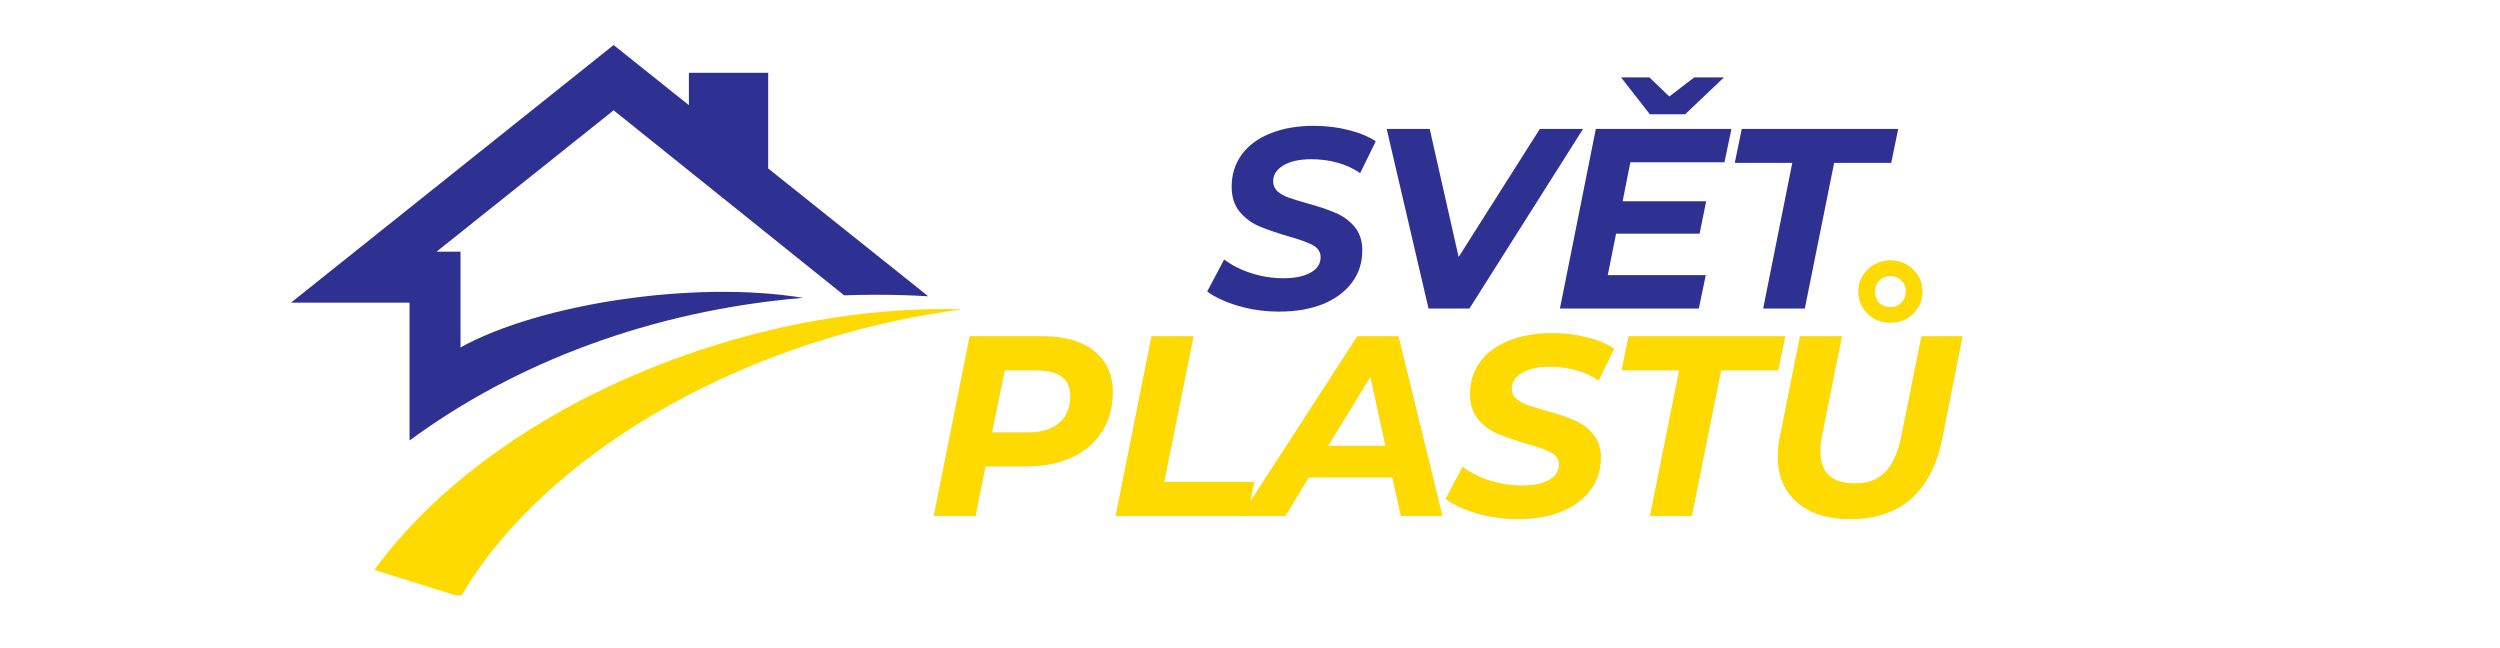 <svg xmlns="http://www.w3.org/2000/svg" xmlns:xlink="http://www.w3.org/1999/xlink" width="270" zoomAndPan="magnify" viewBox="0 0 202.5 52.5" height="70" preserveAspectRatio="xMidYMid meet" version="1.0"><defs><g/><clipPath id="9747d66932"><path d="M 23.566 3.648 L 76 3.648 L 76 36 L 23.566 36 Z M 23.566 3.648 " clip-rule="nonzero"/></clipPath><clipPath id="9363e49e0e"><path d="M 30 25 L 77.801 25 L 77.801 48.223 L 30 48.223 Z M 30 25 " clip-rule="nonzero"/></clipPath></defs><g clip-path="url(#9747d66932)"><path fill="#2e3192" d="M 49.703 3.648 L 55.801 8.52 L 55.801 5.895 L 62.223 5.895 L 62.223 13.645 L 75.191 24 C 73.797 23.914 72.391 23.875 70.973 23.875 C 70.102 23.875 69.234 23.891 68.375 23.922 L 49.703 8.934 L 35.359 20.387 L 37.301 20.387 L 37.301 28.141 C 43.719 24.59 56.293 22.68 65.039 24.125 C 52.793 25.16 41.73 29.363 33.172 35.684 L 33.172 24.516 L 23.57 24.516 Z M 49.703 3.648 " fill-opacity="1" fill-rule="evenodd"/></g><g clip-path="url(#9363e49e0e)"><path fill="#ffda00" d="M 56.566 28.398 C 63.969 25.922 71.34 24.855 77.996 25.059 C 73.852 25.574 69.562 26.535 65.266 27.973 C 52.211 32.344 42.094 40.09 37.32 48.352 L 30.324 46.164 C 35.582 38.906 44.902 32.301 56.566 28.398 Z M 56.566 28.398 " fill-opacity="1" fill-rule="evenodd"/></g><g fill="#2e3192" fill-opacity="1"><g transform="translate(97.953, 24.99)"><g><path d="M 5.672 0.25 C 4.523 0.25 3.426 0.098 2.375 -0.203 C 1.32 -0.516 0.473 -0.906 -0.172 -1.375 L 1.203 -3.969 C 1.867 -3.477 2.617 -3.102 3.453 -2.844 C 4.285 -2.582 5.133 -2.453 6 -2.453 C 6.926 -2.453 7.66 -2.602 8.203 -2.906 C 8.742 -3.207 9.016 -3.625 9.016 -4.156 C 9.016 -4.582 8.801 -4.91 8.375 -5.141 C 7.945 -5.367 7.258 -5.613 6.312 -5.875 C 5.375 -6.156 4.609 -6.422 4.016 -6.672 C 3.422 -6.93 2.906 -7.316 2.469 -7.828 C 2.031 -8.348 1.812 -9.031 1.812 -9.875 C 1.812 -10.852 2.082 -11.719 2.625 -12.469 C 3.176 -13.219 3.953 -13.789 4.953 -14.188 C 5.961 -14.594 7.129 -14.797 8.453 -14.797 C 9.441 -14.797 10.367 -14.688 11.234 -14.469 C 12.109 -14.258 12.859 -13.953 13.484 -13.547 L 12.219 -10.969 C 11.676 -11.344 11.066 -11.625 10.391 -11.812 C 9.711 -12 9.004 -12.094 8.266 -12.094 C 7.316 -12.094 6.562 -11.926 6 -11.594 C 5.445 -11.258 5.172 -10.832 5.172 -10.312 C 5.172 -9.988 5.285 -9.719 5.516 -9.5 C 5.754 -9.289 6.055 -9.117 6.422 -8.984 C 6.785 -8.859 7.289 -8.703 7.938 -8.516 C 8.863 -8.266 9.625 -8.008 10.219 -7.75 C 10.82 -7.5 11.332 -7.129 11.75 -6.641 C 12.176 -6.148 12.391 -5.504 12.391 -4.703 C 12.391 -3.703 12.109 -2.832 11.547 -2.094 C 10.992 -1.352 10.211 -0.773 9.203 -0.359 C 8.191 0.047 7.016 0.25 5.672 0.25 Z M 5.672 0.25 "/></g></g></g><g fill="#2e3192" fill-opacity="1"><g transform="translate(110.727, 24.99)"><g><path d="M 17.5 -14.547 L 8.297 0 L 4.984 0 L 1.594 -14.547 L 5.078 -14.547 L 7.422 -4.172 L 14 -14.547 Z M 17.5 -14.547 "/></g></g></g><g fill="#2e3192" fill-opacity="1"><g transform="translate(125.746, 24.99)"><g><path d="M 6.312 -11.844 L 5.688 -8.688 L 12.453 -8.688 L 11.922 -6.062 L 5.156 -6.062 L 4.484 -2.703 L 12.422 -2.703 L 11.859 0 L 0.609 0 L 3.516 -14.547 L 14.5 -14.547 L 13.938 -11.844 Z M 13.891 -18.719 L 10.75 -15.734 L 7.891 -15.734 L 5.562 -18.719 L 7.859 -18.719 L 9.469 -17.172 L 11.484 -18.719 Z M 13.891 -18.719 "/></g></g></g><g fill="#2e3192" fill-opacity="1"><g transform="translate(139.206, 24.99)"><g><path d="M 5.969 -11.797 L 1.312 -11.797 L 1.875 -14.547 L 14.547 -14.547 L 13.984 -11.797 L 9.359 -11.797 L 6.984 0 L 3.609 0 Z M 5.969 -11.797 "/></g></g></g><g fill="#8cad2a" fill-opacity="0.4"><g transform="translate(75.033, 41.788)"><g><path d="M 9.391 -14.547 C 11.203 -14.547 12.602 -14.145 13.594 -13.344 C 14.594 -12.551 15.094 -11.441 15.094 -10.016 C 15.094 -8.797 14.801 -7.734 14.219 -6.828 C 13.645 -5.922 12.828 -5.223 11.766 -4.734 C 10.711 -4.254 9.461 -4.016 8.016 -4.016 L 4.781 -4.016 L 3.984 0 L 0.609 0 L 3.516 -14.547 Z M 8.172 -6.75 C 9.285 -6.75 10.145 -7.004 10.75 -7.516 C 11.363 -8.035 11.672 -8.77 11.672 -9.719 C 11.672 -10.414 11.438 -10.938 10.969 -11.281 C 10.508 -11.625 9.848 -11.797 8.984 -11.797 L 6.344 -11.797 L 5.312 -6.75 Z M 8.172 -6.75 "/></g></g></g><g fill="#8cad2a" fill-opacity="0.4"><g transform="translate(89.763, 41.788)"><g><path d="M 3.516 -14.547 L 6.906 -14.547 L 4.531 -2.75 L 11.828 -2.75 L 11.266 0 L 0.609 0 Z M 3.516 -14.547 "/></g></g></g><g fill="#8cad2a" fill-opacity="0.4"><g transform="translate(101.834, 41.788)"><g><path d="M 10.953 -3.125 L 4.172 -3.125 L 2.281 0 L -1.312 0 L 8.109 -14.547 L 11.438 -14.547 L 15 0 L 11.641 0 Z M 10.391 -5.672 L 9.172 -11.281 L 5.734 -5.672 Z M 10.391 -5.672 "/></g></g></g><g fill="#8cad2a" fill-opacity="0.4"><g transform="translate(117.27, 41.788)"><g><path d="M 5.672 0.25 C 4.523 0.25 3.426 0.098 2.375 -0.203 C 1.32 -0.516 0.473 -0.906 -0.172 -1.375 L 1.203 -3.969 C 1.867 -3.477 2.617 -3.102 3.453 -2.844 C 4.285 -2.582 5.133 -2.453 6 -2.453 C 6.926 -2.453 7.66 -2.602 8.203 -2.906 C 8.742 -3.207 9.016 -3.625 9.016 -4.156 C 9.016 -4.582 8.801 -4.91 8.375 -5.141 C 7.945 -5.367 7.258 -5.613 6.312 -5.875 C 5.375 -6.156 4.609 -6.422 4.016 -6.672 C 3.422 -6.93 2.906 -7.316 2.469 -7.828 C 2.031 -8.348 1.812 -9.031 1.812 -9.875 C 1.812 -10.852 2.082 -11.719 2.625 -12.469 C 3.176 -13.219 3.953 -13.789 4.953 -14.188 C 5.961 -14.594 7.129 -14.797 8.453 -14.797 C 9.441 -14.797 10.367 -14.688 11.234 -14.469 C 12.109 -14.258 12.859 -13.953 13.484 -13.547 L 12.219 -10.969 C 11.676 -11.344 11.066 -11.625 10.391 -11.812 C 9.711 -12 9.004 -12.094 8.266 -12.094 C 7.316 -12.094 6.562 -11.926 6 -11.594 C 5.445 -11.258 5.172 -10.832 5.172 -10.312 C 5.172 -9.988 5.285 -9.719 5.516 -9.5 C 5.754 -9.289 6.055 -9.117 6.422 -8.984 C 6.785 -8.859 7.289 -8.703 7.938 -8.516 C 8.863 -8.266 9.625 -8.008 10.219 -7.75 C 10.82 -7.5 11.332 -7.129 11.75 -6.641 C 12.176 -6.148 12.391 -5.504 12.391 -4.703 C 12.391 -3.703 12.109 -2.832 11.547 -2.094 C 10.992 -1.352 10.211 -0.773 9.203 -0.359 C 8.191 0.047 7.016 0.25 5.672 0.25 Z M 5.672 0.25 "/></g></g></g><g fill="#8cad2a" fill-opacity="0.4"><g transform="translate(130.048, 41.788)"><g><path d="M 5.969 -11.797 L 1.312 -11.797 L 1.875 -14.547 L 14.547 -14.547 L 13.984 -11.797 L 9.359 -11.797 L 6.984 0 L 3.609 0 Z M 5.969 -11.797 "/></g></g></g><g fill="#8cad2a" fill-opacity="0.4"><g transform="translate(142.409, 41.788)"><g><path d="M 7.453 0.25 C 5.629 0.25 4.195 -0.203 3.156 -1.109 C 2.113 -2.016 1.594 -3.258 1.594 -4.844 C 1.594 -5.301 1.648 -5.82 1.766 -6.406 L 3.391 -14.547 L 6.781 -14.547 L 5.156 -6.469 C 5.07 -6.008 5.031 -5.598 5.031 -5.234 C 5.031 -4.359 5.27 -3.703 5.75 -3.266 C 6.227 -2.836 6.922 -2.625 7.828 -2.625 C 8.859 -2.625 9.676 -2.926 10.281 -3.531 C 10.895 -4.145 11.336 -5.125 11.609 -6.469 L 13.234 -14.547 L 16.547 -14.547 L 14.906 -6.25 C 14.008 -1.914 11.523 0.25 7.453 0.25 Z M 10.703 -15.656 C 9.984 -15.656 9.375 -15.895 8.875 -16.375 C 8.375 -16.863 8.125 -17.461 8.125 -18.172 C 8.125 -18.867 8.375 -19.461 8.875 -19.953 C 9.375 -20.441 9.984 -20.688 10.703 -20.688 C 11.441 -20.688 12.055 -20.441 12.547 -19.953 C 13.047 -19.473 13.297 -18.879 13.297 -18.172 C 13.297 -17.461 13.047 -16.863 12.547 -16.375 C 12.055 -15.895 11.441 -15.656 10.703 -15.656 Z M 10.703 -16.906 C 11.066 -16.906 11.367 -17.023 11.609 -17.266 C 11.848 -17.516 11.969 -17.816 11.969 -18.172 C 11.969 -18.535 11.848 -18.836 11.609 -19.078 C 11.367 -19.316 11.066 -19.438 10.703 -19.438 C 10.359 -19.438 10.062 -19.316 9.812 -19.078 C 9.57 -18.836 9.453 -18.535 9.453 -18.172 C 9.453 -17.816 9.566 -17.516 9.797 -17.266 C 10.035 -17.023 10.336 -16.906 10.703 -16.906 Z M 10.703 -16.906 "/></g></g></g><g fill="#ffda00" fill-opacity="1"><g transform="translate(75.033, 41.788)"><g><path d="M 9.391 -14.547 C 11.203 -14.547 12.602 -14.145 13.594 -13.344 C 14.594 -12.551 15.094 -11.441 15.094 -10.016 C 15.094 -8.797 14.801 -7.734 14.219 -6.828 C 13.645 -5.922 12.828 -5.223 11.766 -4.734 C 10.711 -4.254 9.461 -4.016 8.016 -4.016 L 4.781 -4.016 L 3.984 0 L 0.609 0 L 3.516 -14.547 Z M 8.172 -6.75 C 9.285 -6.75 10.145 -7.004 10.75 -7.516 C 11.363 -8.035 11.672 -8.77 11.672 -9.719 C 11.672 -10.414 11.438 -10.938 10.969 -11.281 C 10.508 -11.625 9.848 -11.797 8.984 -11.797 L 6.344 -11.797 L 5.312 -6.75 Z M 8.172 -6.75 "/></g></g></g><g fill="#ffda00" fill-opacity="1"><g transform="translate(89.763, 41.788)"><g><path d="M 3.516 -14.547 L 6.906 -14.547 L 4.531 -2.75 L 11.828 -2.75 L 11.266 0 L 0.609 0 Z M 3.516 -14.547 "/></g></g></g><g fill="#ffda00" fill-opacity="1"><g transform="translate(101.834, 41.788)"><g><path d="M 10.953 -3.125 L 4.172 -3.125 L 2.281 0 L -1.312 0 L 8.109 -14.547 L 11.438 -14.547 L 15 0 L 11.641 0 Z M 10.391 -5.672 L 9.172 -11.281 L 5.734 -5.672 Z M 10.391 -5.672 "/></g></g></g><g fill="#ffda00" fill-opacity="1"><g transform="translate(117.27, 41.788)"><g><path d="M 5.672 0.25 C 4.523 0.25 3.426 0.098 2.375 -0.203 C 1.32 -0.516 0.473 -0.906 -0.172 -1.375 L 1.203 -3.969 C 1.867 -3.477 2.617 -3.102 3.453 -2.844 C 4.285 -2.582 5.133 -2.453 6 -2.453 C 6.926 -2.453 7.66 -2.602 8.203 -2.906 C 8.742 -3.207 9.016 -3.625 9.016 -4.156 C 9.016 -4.582 8.801 -4.91 8.375 -5.141 C 7.945 -5.367 7.258 -5.613 6.312 -5.875 C 5.375 -6.156 4.609 -6.422 4.016 -6.672 C 3.422 -6.93 2.906 -7.316 2.469 -7.828 C 2.031 -8.348 1.812 -9.031 1.812 -9.875 C 1.812 -10.852 2.082 -11.719 2.625 -12.469 C 3.176 -13.219 3.953 -13.789 4.953 -14.188 C 5.961 -14.594 7.129 -14.797 8.453 -14.797 C 9.441 -14.797 10.367 -14.688 11.234 -14.469 C 12.109 -14.258 12.859 -13.953 13.484 -13.547 L 12.219 -10.969 C 11.676 -11.344 11.066 -11.625 10.391 -11.812 C 9.711 -12 9.004 -12.094 8.266 -12.094 C 7.316 -12.094 6.562 -11.926 6 -11.594 C 5.445 -11.258 5.172 -10.832 5.172 -10.312 C 5.172 -9.988 5.285 -9.719 5.516 -9.5 C 5.754 -9.289 6.055 -9.117 6.422 -8.984 C 6.785 -8.859 7.289 -8.703 7.938 -8.516 C 8.863 -8.266 9.625 -8.008 10.219 -7.75 C 10.82 -7.5 11.332 -7.129 11.75 -6.641 C 12.176 -6.148 12.391 -5.504 12.391 -4.703 C 12.391 -3.703 12.109 -2.832 11.547 -2.094 C 10.992 -1.352 10.211 -0.773 9.203 -0.359 C 8.191 0.047 7.016 0.25 5.672 0.25 Z M 5.672 0.25 "/></g></g></g><g fill="#ffda00" fill-opacity="1"><g transform="translate(130.048, 41.788)"><g><path d="M 5.969 -11.797 L 1.312 -11.797 L 1.875 -14.547 L 14.547 -14.547 L 13.984 -11.797 L 9.359 -11.797 L 6.984 0 L 3.609 0 Z M 5.969 -11.797 "/></g></g></g><g fill="#ffda00" fill-opacity="1"><g transform="translate(142.409, 41.788)"><g><path d="M 7.453 0.25 C 5.629 0.25 4.195 -0.203 3.156 -1.109 C 2.113 -2.016 1.594 -3.258 1.594 -4.844 C 1.594 -5.301 1.648 -5.82 1.766 -6.406 L 3.391 -14.547 L 6.781 -14.547 L 5.156 -6.469 C 5.07 -6.008 5.031 -5.598 5.031 -5.234 C 5.031 -4.359 5.27 -3.703 5.75 -3.266 C 6.227 -2.836 6.922 -2.625 7.828 -2.625 C 8.859 -2.625 9.676 -2.926 10.281 -3.531 C 10.895 -4.145 11.336 -5.125 11.609 -6.469 L 13.234 -14.547 L 16.547 -14.547 L 14.906 -6.25 C 14.008 -1.914 11.523 0.25 7.453 0.25 Z M 10.703 -15.656 C 9.984 -15.656 9.375 -15.895 8.875 -16.375 C 8.375 -16.863 8.125 -17.461 8.125 -18.172 C 8.125 -18.867 8.375 -19.461 8.875 -19.953 C 9.375 -20.441 9.984 -20.688 10.703 -20.688 C 11.441 -20.688 12.055 -20.441 12.547 -19.953 C 13.047 -19.473 13.297 -18.879 13.297 -18.172 C 13.297 -17.461 13.047 -16.863 12.547 -16.375 C 12.055 -15.895 11.441 -15.656 10.703 -15.656 Z M 10.703 -16.906 C 11.066 -16.906 11.367 -17.023 11.609 -17.266 C 11.848 -17.516 11.969 -17.816 11.969 -18.172 C 11.969 -18.535 11.848 -18.836 11.609 -19.078 C 11.367 -19.316 11.066 -19.438 10.703 -19.438 C 10.359 -19.438 10.062 -19.316 9.812 -19.078 C 9.57 -18.836 9.453 -18.535 9.453 -18.172 C 9.453 -17.816 9.566 -17.516 9.797 -17.266 C 10.035 -17.023 10.336 -16.906 10.703 -16.906 Z M 10.703 -16.906 "/></g></g></g></svg>